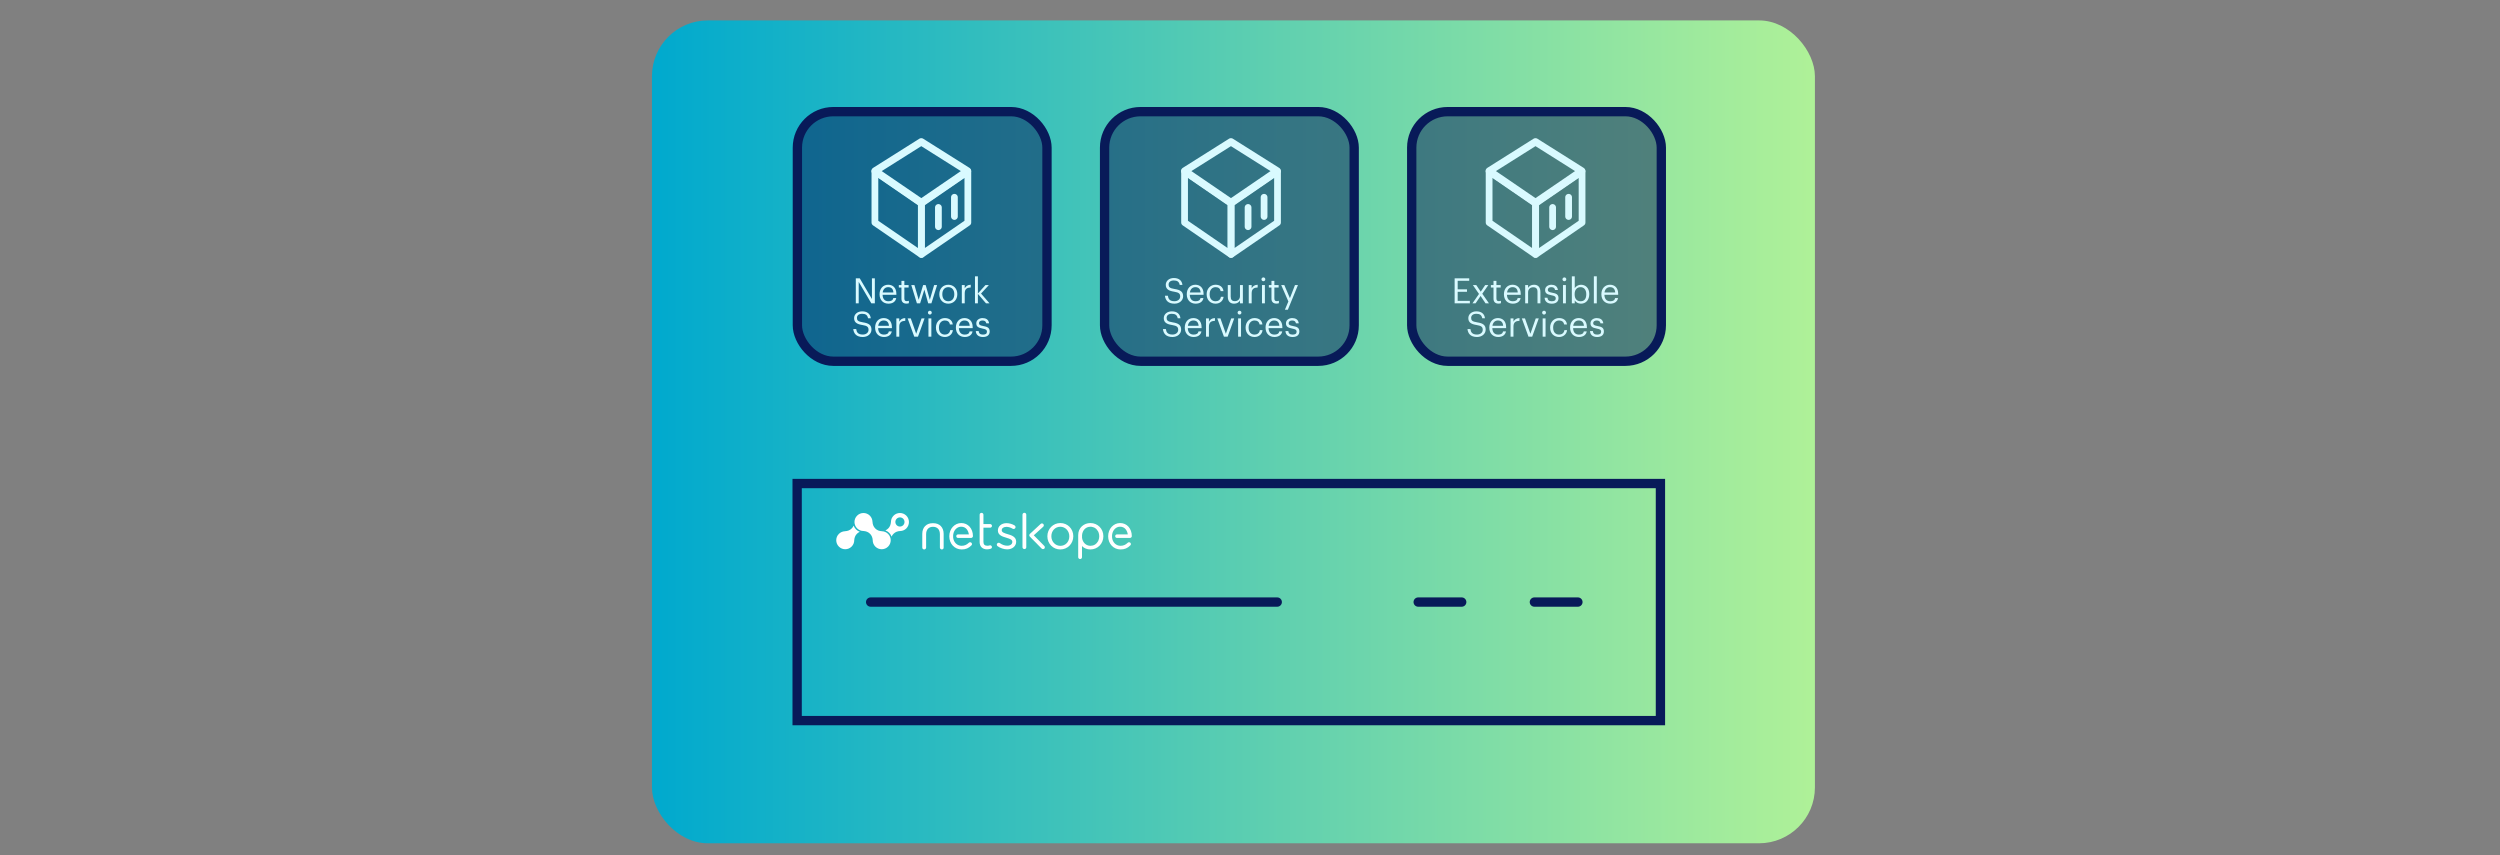 <?xml version="1.0" encoding="UTF-8"?>
<svg id="Layer_1" data-name="Layer 1" xmlns="http://www.w3.org/2000/svg" xmlns:xlink="http://www.w3.org/1999/xlink" viewBox="0 0 1500 513">
  <rect x="0" y="0" width="1500" height="513" fill="#808080" stroke="none"/>
  <defs>
    <style>
      .cls-1 {
        fill: #d9faff;
      }

      .cls-2 {
        stroke-width: 4.395px;
      }

      .cls-2, .cls-3 {
        stroke: #d9faff;
        stroke-linejoin: round;
      }

      .cls-2, .cls-3, .cls-4 {
        stroke-linecap: round;
      }

      .cls-2, .cls-3, .cls-4, .cls-5 {
        fill: none;
      }

      .cls-3 {
        stroke-width: 4.052px;
      }

      .cls-6 {
        fill: url(#linear-gradient);
      }

      .cls-7 {
        fill: #081a59;
        opacity: .5;
      }

      .cls-8 {
        fill: #fff;
      }

      .cls-4, .cls-5 {
        stroke: #081a59;
        stroke-miterlimit: 10;
        stroke-width: 5.59px;
      }
    </style>
    <linearGradient id="linear-gradient" x1="391.162" y1="259.111" x2="1088.954" y2="259.111" gradientUnits="userSpaceOnUse">
      <stop offset="0" stop-color="#00a9ce"/>
      <stop offset=".528" stop-color="#5ecfb0"/>
      <stop offset=".999" stop-color="#aff198"/>
    </linearGradient>
  </defs>
  <rect class="cls-6" x="391.162" y="12.251" width="697.791" height="493.72" rx="33.537" ry="33.537"/>
  <path id="path1275" class="cls-4" d="M478.286,432.346v-142.211h517.972v142.211H478.286Z"/>
  <path id="path1279" class="cls-4" d="M522.389,361.24h243.953"/>
  <path id="path1283" class="cls-4" d="M850.913,361.24h26.112"/>
  <path id="path1285" class="cls-4" d="M920.629,361.24h26.112"/>
  <rect class="cls-5" x="478.429" y="66.987" width="149.763" height="149.763" rx="21.588" ry="21.588"/>
  <rect class="cls-5" x="662.747" y="66.987" width="149.763" height="149.763" rx="21.588" ry="21.588"/>
  <rect class="cls-5" x="847.029" y="66.987" width="149.763" height="149.763" rx="21.588" ry="21.588"/>
  <rect class="cls-7" x="478.429" y="66.987" width="149.763" height="149.763" rx="21.588" ry="21.588"/>
  <rect class="cls-7" x="662.747" y="66.987" width="149.763" height="149.763" rx="21.588" ry="21.588"/>
  <rect class="cls-7" x="847.029" y="66.987" width="149.763" height="149.763" rx="21.588" ry="21.588"/>
  <g>
    <path class="cls-1" d="M513.483,167.002h2.373l7.307,12.408v-12.408h1.743v15.012h-2.1l-7.58-12.871v12.871h-1.743v-15.012Z"/>
    <path class="cls-1" d="M527.743,176.639v-.168c0-3.317,2.121-5.627,5.144-5.627,2.541,0,4.934,1.533,4.934,5.459v.566h-8.273c.084,2.499,1.281,3.885,3.527,3.885,1.701,0,2.688-.63,2.918-1.91h1.743c-.378,2.204-2.205,3.359-4.682,3.359-3.107,0-5.312-2.184-5.312-5.564ZM536.036,175.463c-.168-2.268-1.344-3.17-3.149-3.17-1.785,0-2.981,1.217-3.275,3.17h6.425Z"/>
    <path class="cls-1" d="M540.867,179.264v-6.762h-1.575v-1.469h1.575v-2.499h1.743v2.499h2.562v1.469h-2.562v6.594c0,1.07.483,1.596,1.365,1.596.546,0,.966-.084,1.344-.231v1.47c-.357.126-.777.231-1.491.231-1.995,0-2.96-1.176-2.96-2.897Z"/>
    <path class="cls-1" d="M546.769,171.033h1.89l2.562,8.839,2.667-8.839h1.512l2.498,8.839,2.583-8.839h1.785l-3.422,10.98h-1.932l-2.289-8.23-2.562,8.23h-1.911l-3.38-10.98Z"/>
    <path class="cls-1" d="M563.589,176.617v-.168c0-3.296,2.289-5.606,5.396-5.606s5.396,2.289,5.396,5.585v.168c0,3.317-2.289,5.606-5.417,5.606s-5.375-2.373-5.375-5.586ZM572.576,176.617v-.146c0-2.541-1.407-4.178-3.59-4.178-2.205,0-3.59,1.637-3.59,4.156v.168c0,2.499,1.365,4.137,3.59,4.137,2.205,0,3.59-1.658,3.59-4.137Z"/>
    <path class="cls-1" d="M577.092,171.033h1.743v1.973c.693-1.238,1.638-2.1,3.611-2.162v1.638c-2.205.104-3.611.798-3.611,3.507v6.025h-1.743v-10.98Z"/>
    <path class="cls-1" d="M584.988,165.783h1.743v10.31l4.556-5.06h2.037l-4.703,5.102,5.102,5.879h-2.121l-4.871-5.689v5.689h-1.743v-16.23Z"/>
    <path class="cls-1" d="M511.961,197.436h1.764c.231,1.784.945,3.296,3.968,3.296,1.932,0,3.422-1.133,3.422-2.834s-.777-2.414-3.632-2.877c-3.149-.482-5.018-1.469-5.018-4.136,0-2.31,1.995-4.073,4.829-4.073,3.002,0,4.871,1.47,5.165,4.137h-1.638c-.357-1.891-1.449-2.667-3.527-2.667-2.058,0-3.128,1.028-3.128,2.436,0,1.47.546,2.226,3.611,2.688,3.338.524,5.102,1.532,5.102,4.367,0,2.519-2.205,4.431-5.186,4.431-4.01,0-5.459-2.205-5.732-4.767Z"/>
    <path class="cls-1" d="M525.065,196.639v-.168c0-3.317,2.121-5.627,5.144-5.627,2.541,0,4.934,1.533,4.934,5.459v.566h-8.273c.084,2.499,1.281,3.885,3.527,3.885,1.701,0,2.688-.63,2.918-1.91h1.743c-.378,2.204-2.205,3.359-4.682,3.359-3.107,0-5.312-2.184-5.312-5.564ZM533.359,195.463c-.168-2.268-1.344-3.17-3.149-3.17-1.785,0-2.981,1.217-3.275,3.17h6.425Z"/>
    <path class="cls-1" d="M537.812,191.033h1.743v1.973c.693-1.238,1.638-2.1,3.611-2.162v1.638c-2.205.104-3.611.798-3.611,3.507v6.025h-1.743v-10.98Z"/>
    <path class="cls-1" d="M544.574,191.033h1.89l3.254,9.217,3.212-9.217h1.806l-3.947,10.98h-2.226l-3.989-10.98Z"/>
    <path class="cls-1" d="M556.754,187.59c0-.631.525-1.155,1.155-1.155s1.155.524,1.155,1.155c0,.629-.525,1.154-1.155,1.154s-1.155-.525-1.155-1.154ZM557.069,191.033h1.743v10.98h-1.743v-10.98Z"/>
    <path class="cls-1" d="M561.562,196.639v-.168c0-3.359,2.394-5.627,5.333-5.627,2.289,0,4.43,1.05,4.766,3.842h-1.722c-.273-1.742-1.533-2.393-3.044-2.393-1.995,0-3.527,1.596-3.527,4.178v.168c0,2.688,1.47,4.115,3.59,4.115,1.554,0,2.96-.902,3.149-2.688h1.617c-.231,2.373-2.142,4.137-4.787,4.137-3.065,0-5.375-2.163-5.375-5.564Z"/>
    <path class="cls-1" d="M573.532,196.639v-.168c0-3.317,2.121-5.627,5.144-5.627,2.541,0,4.934,1.533,4.934,5.459v.566h-8.273c.084,2.499,1.281,3.885,3.527,3.885,1.701,0,2.688-.63,2.918-1.91h1.743c-.378,2.204-2.205,3.359-4.682,3.359-3.107,0-5.312-2.184-5.312-5.564ZM581.826,195.463c-.168-2.268-1.344-3.17-3.149-3.17-1.785,0-2.981,1.217-3.275,3.17h6.425Z"/>
    <path class="cls-1" d="M585.481,198.633h1.701c.126,1.303.819,2.121,2.583,2.121,1.659,0,2.394-.566,2.394-1.742,0-1.155-.861-1.533-2.562-1.848-2.856-.525-3.821-1.323-3.821-3.234,0-2.036,1.995-3.086,3.716-3.086,1.974,0,3.674.798,3.968,3.17h-1.68c-.252-1.196-.924-1.721-2.31-1.721-1.26,0-2.079.629-2.079,1.574,0,.986.546,1.386,2.562,1.742,2.268.42,3.863.924,3.863,3.255,0,1.995-1.365,3.339-4.031,3.339-2.624,0-4.199-1.323-4.304-3.57Z"/>
  </g>
  <g>
    <polygon class="cls-2" points="552.772 121.525 525.035 102.578 552.772 85.096 580.509 102.578 552.772 121.525"/>
    <line class="cls-3" x1="563.044" y1="124.469" x2="563.044" y2="136.009"/>
    <polygon class="cls-3" points="580.709 133.532 552.875 152.668 552.875 122.051 580.709 102.915 580.709 133.532"/>
    <polygon class="cls-3" points="552.778 122.051 524.944 102.915 524.944 133.532 552.778 152.668 552.778 122.051"/>
    <line class="cls-3" x1="572.645" y1="118.359" x2="572.645" y2="129.899"/>
  </g>
  <g>
    <path class="cls-1" d="M698.958,177.436h1.764c.231,1.784.945,3.296,3.968,3.296,1.932,0,3.422-1.133,3.422-2.834s-.777-2.414-3.632-2.877c-3.149-.482-5.018-1.469-5.018-4.136,0-2.31,1.995-4.073,4.829-4.073,3.002,0,4.871,1.47,5.165,4.137h-1.638c-.357-1.891-1.449-2.667-3.527-2.667-2.058,0-3.128,1.028-3.128,2.436,0,1.47.546,2.226,3.611,2.688,3.338.524,5.102,1.532,5.102,4.367,0,2.519-2.205,4.431-5.186,4.431-4.01,0-5.459-2.205-5.732-4.767Z"/>
    <path class="cls-1" d="M712.062,176.639v-.168c0-3.317,2.121-5.627,5.144-5.627,2.541,0,4.934,1.533,4.934,5.459v.566h-8.273c.084,2.499,1.281,3.885,3.527,3.885,1.701,0,2.688-.63,2.918-1.91h1.743c-.378,2.204-2.205,3.359-4.682,3.359-3.107,0-5.312-2.184-5.312-5.564ZM720.356,175.463c-.168-2.268-1.344-3.17-3.149-3.17-1.785,0-2.981,1.217-3.275,3.17h6.425Z"/>
    <path class="cls-1" d="M723.99,176.639v-.168c0-3.359,2.394-5.627,5.333-5.627,2.289,0,4.43,1.05,4.766,3.842h-1.722c-.273-1.742-1.533-2.393-3.044-2.393-1.995,0-3.527,1.596-3.527,4.178v.168c0,2.688,1.47,4.115,3.59,4.115,1.554,0,2.96-.902,3.149-2.688h1.617c-.231,2.373-2.142,4.137-4.787,4.137-3.065,0-5.375-2.163-5.375-5.564Z"/>
    <path class="cls-1" d="M736.674,177.982v-6.949h1.743v6.865c0,1.932.819,2.793,2.541,2.793,1.554,0,3.023-1.029,3.023-3.003v-6.655h1.743v10.98h-1.743v-1.742c-.504,1.028-1.722,1.932-3.485,1.932-2.184,0-3.821-1.197-3.821-4.221Z"/>
    <path class="cls-1" d="M749.253,171.033h1.743v1.973c.692-1.238,1.638-2.1,3.611-2.162v1.638c-2.205.104-3.611.798-3.611,3.507v6.025h-1.743v-10.98Z"/>
    <path class="cls-1" d="M756.876,167.59c0-.631.525-1.155,1.155-1.155s1.154.524,1.154,1.155c0,.629-.524,1.154-1.154,1.154s-1.155-.525-1.155-1.154ZM757.191,171.033h1.742v10.98h-1.742v-10.98Z"/>
    <path class="cls-1" d="M762.882,179.264v-6.762h-1.575v-1.469h1.575v-2.499h1.742v2.499h2.562v1.469h-2.562v6.594c0,1.07.483,1.596,1.365,1.596.546,0,.966-.084,1.344-.231v1.47c-.357.126-.777.231-1.491.231-1.994,0-2.96-1.176-2.96-2.897Z"/>
    <path class="cls-1" d="M773.024,180.88l-4.305-9.847h1.869l3.359,7.873,3.044-7.873h1.785l-6.068,14.802h-1.764l2.079-4.955Z"/>
    <path class="cls-1" d="M697.762,197.436h1.764c.231,1.784.945,3.296,3.968,3.296,1.932,0,3.422-1.133,3.422-2.834s-.777-2.414-3.632-2.877c-3.149-.482-5.018-1.469-5.018-4.136,0-2.31,1.995-4.073,4.829-4.073,3.002,0,4.871,1.47,5.165,4.137h-1.638c-.357-1.891-1.449-2.667-3.527-2.667-2.058,0-3.128,1.028-3.128,2.436,0,1.47.546,2.226,3.611,2.688,3.338.524,5.102,1.532,5.102,4.367,0,2.519-2.205,4.431-5.186,4.431-4.01,0-5.459-2.205-5.732-4.767Z"/>
    <path class="cls-1" d="M710.866,196.639v-.168c0-3.317,2.121-5.627,5.144-5.627,2.541,0,4.934,1.533,4.934,5.459v.566h-8.273c.084,2.499,1.281,3.885,3.527,3.885,1.701,0,2.688-.63,2.918-1.91h1.743c-.378,2.204-2.205,3.359-4.682,3.359-3.107,0-5.312-2.184-5.312-5.564ZM719.159,195.463c-.168-2.268-1.344-3.17-3.149-3.17-1.785,0-2.981,1.217-3.275,3.17h6.425Z"/>
    <path class="cls-1" d="M723.612,191.033h1.743v1.973c.693-1.238,1.638-2.1,3.611-2.162v1.638c-2.205.104-3.611.798-3.611,3.507v6.025h-1.743v-10.98Z"/>
    <path class="cls-1" d="M730.374,191.033h1.89l3.254,9.217,3.212-9.217h1.806l-3.947,10.98h-2.226l-3.989-10.98Z"/>
    <path class="cls-1" d="M742.554,187.59c0-.631.525-1.155,1.155-1.155s1.155.524,1.155,1.155c0,.629-.525,1.154-1.155,1.154s-1.155-.525-1.155-1.154ZM742.869,191.033h1.743v10.98h-1.743v-10.98Z"/>
    <path class="cls-1" d="M747.363,196.639v-.168c0-3.359,2.394-5.627,5.333-5.627,2.288,0,4.43,1.05,4.766,3.842h-1.722c-.273-1.742-1.532-2.393-3.044-2.393-1.995,0-3.528,1.596-3.528,4.178v.168c0,2.688,1.47,4.115,3.59,4.115,1.554,0,2.961-.902,3.149-2.688h1.617c-.231,2.373-2.142,4.137-4.787,4.137-3.066,0-5.375-2.163-5.375-5.564Z"/>
    <path class="cls-1" d="M759.333,196.639v-.168c0-3.317,2.12-5.627,5.144-5.627,2.541,0,4.935,1.533,4.935,5.459v.566h-8.273c.084,2.499,1.28,3.885,3.527,3.885,1.7,0,2.688-.63,2.918-1.91h1.743c-.378,2.204-2.205,3.359-4.683,3.359-3.107,0-5.311-2.184-5.311-5.564ZM767.626,195.463c-.168-2.268-1.344-3.17-3.149-3.17-1.784,0-2.981,1.217-3.275,3.17h6.425Z"/>
    <path class="cls-1" d="M771.281,198.633h1.701c.126,1.303.818,2.121,2.582,2.121,1.659,0,2.394-.566,2.394-1.742,0-1.155-.86-1.533-2.562-1.848-2.856-.525-3.821-1.323-3.821-3.234,0-2.036,1.995-3.086,3.717-3.086,1.974,0,3.674.798,3.968,3.17h-1.68c-.252-1.196-.924-1.721-2.31-1.721-1.26,0-2.078.629-2.078,1.574,0,.986.546,1.386,2.562,1.742,2.268.42,3.863.924,3.863,3.255,0,1.995-1.365,3.339-4.031,3.339-2.625,0-4.199-1.323-4.305-3.57Z"/>
  </g>
  <g>
    <polygon class="cls-2" points="738.573 121.525 710.836 102.578 738.573 85.096 766.309 102.578 738.573 121.525"/>
    <line class="cls-3" x1="748.845" y1="124.469" x2="748.845" y2="136.009"/>
    <polygon class="cls-3" points="766.509 133.532 738.675 152.668 738.675 122.051 766.509 102.915 766.509 133.532"/>
    <polygon class="cls-3" points="738.579 122.051 710.745 102.915 710.745 133.532 738.579 152.668 738.579 122.051"/>
    <line class="cls-3" x1="758.446" y1="118.359" x2="758.446" y2="129.899"/>
  </g>
  <g>
    <path class="cls-1" d="M872.777,167.002h8.756v1.49h-6.929v5.102h5.585v1.491h-5.585v5.439h7.307v1.49h-9.134v-15.012Z"/>
    <path class="cls-1" d="M887.393,176.365l-3.674-5.332h2.036l2.688,3.988,2.667-3.988h1.89l-3.633,5.207,4.011,5.773h-2.058l-2.961-4.43-3.023,4.43h-1.868l3.926-5.648Z"/>
    <path class="cls-1" d="M896.108,179.264v-6.762h-1.575v-1.469h1.575v-2.499h1.742v2.499h2.562v1.469h-2.562v6.594c0,1.07.483,1.596,1.365,1.596.546,0,.966-.084,1.344-.231v1.47c-.357.126-.777.231-1.491.231-1.994,0-2.96-1.176-2.96-2.897Z"/>
    <path class="cls-1" d="M902.366,176.639v-.168c0-3.317,2.121-5.627,5.144-5.627,2.54,0,4.934,1.533,4.934,5.459v.566h-8.273c.084,2.499,1.281,3.885,3.527,3.885,1.701,0,2.688-.63,2.919-1.91h1.742c-.378,2.204-2.204,3.359-4.682,3.359-3.107,0-5.312-2.184-5.312-5.564ZM910.66,175.463c-.168-2.268-1.344-3.17-3.149-3.17-1.785,0-2.981,1.217-3.275,3.17h6.425Z"/>
    <path class="cls-1" d="M915.113,171.033h1.742v1.742c.504-1.029,1.722-1.932,3.527-1.932,2.268,0,3.863,1.238,3.863,4.43v6.74h-1.742v-6.865c0-1.932-.819-2.793-2.583-2.793-1.616,0-3.065,1.029-3.065,3.002v6.656h-1.742v-10.98Z"/>
    <path class="cls-1" d="M926.768,178.633h1.701c.126,1.303.818,2.121,2.582,2.121,1.659,0,2.394-.566,2.394-1.742,0-1.155-.86-1.533-2.562-1.848-2.856-.525-3.821-1.323-3.821-3.234,0-2.036,1.995-3.086,3.717-3.086,1.974,0,3.674.798,3.968,3.17h-1.68c-.252-1.196-.924-1.721-2.31-1.721-1.26,0-2.078.629-2.078,1.574,0,.986.546,1.386,2.562,1.742,2.268.42,3.863.924,3.863,3.255,0,1.995-1.365,3.339-4.031,3.339-2.625,0-4.199-1.323-4.305-3.57Z"/>
    <path class="cls-1" d="M937.477,167.59c0-.631.525-1.155,1.155-1.155s1.154.524,1.154,1.155c0,.629-.524,1.154-1.154,1.154s-1.155-.525-1.155-1.154ZM937.793,171.033h1.742v10.98h-1.742v-10.98Z"/>
    <path class="cls-1" d="M944.849,180.208v1.806h-1.743v-16.23h1.743v7.098c.63-1.071,2.12-2.037,3.716-2.037,2.877,0,4.997,2.1,4.997,5.521v.168c0,3.359-1.974,5.67-4.997,5.67-1.784,0-3.086-.903-3.716-1.995ZM951.756,176.617v-.168c0-2.772-1.532-4.156-3.38-4.156-2.037,0-3.591,1.344-3.591,4.156v.168c0,2.814,1.47,4.137,3.611,4.137,2.184,0,3.359-1.47,3.359-4.137Z"/>
    <path class="cls-1" d="M956.314,165.783h1.764v16.23h-1.764v-16.23Z"/>
    <path class="cls-1" d="M960.83,176.639v-.168c0-3.317,2.12-5.627,5.144-5.627,2.541,0,4.935,1.533,4.935,5.459v.566h-8.273c.084,2.499,1.28,3.885,3.527,3.885,1.7,0,2.688-.63,2.918-1.91h1.743c-.378,2.204-2.205,3.359-4.683,3.359-3.107,0-5.311-2.184-5.311-5.564ZM969.123,175.463c-.168-2.268-1.344-3.17-3.149-3.17-1.784,0-2.981,1.217-3.275,3.17h6.425Z"/>
    <path class="cls-1" d="M880.485,197.436h1.764c.231,1.784.944,3.296,3.968,3.296,1.932,0,3.423-1.133,3.423-2.834s-.777-2.414-3.633-2.877c-3.149-.482-5.018-1.469-5.018-4.136,0-2.31,1.994-4.073,4.829-4.073,3.002,0,4.871,1.47,5.165,4.137h-1.638c-.357-1.891-1.449-2.667-3.527-2.667-2.058,0-3.129,1.028-3.129,2.436,0,1.47.546,2.226,3.611,2.688,3.339.524,5.103,1.532,5.103,4.367,0,2.519-2.205,4.431-5.186,4.431-4.01,0-5.459-2.205-5.731-4.767Z"/>
    <path class="cls-1" d="M893.589,196.639v-.168c0-3.317,2.121-5.627,5.144-5.627,2.54,0,4.934,1.533,4.934,5.459v.566h-8.273c.084,2.499,1.281,3.885,3.527,3.885,1.701,0,2.688-.63,2.919-1.91h1.742c-.378,2.204-2.204,3.359-4.682,3.359-3.107,0-5.312-2.184-5.312-5.564ZM901.883,195.463c-.168-2.268-1.344-3.17-3.149-3.17-1.785,0-2.981,1.217-3.275,3.17h6.425Z"/>
    <path class="cls-1" d="M906.336,191.033h1.742v1.973c.693-1.238,1.638-2.1,3.611-2.162v1.638c-2.204.104-3.611.798-3.611,3.507v6.025h-1.742v-10.98Z"/>
    <path class="cls-1" d="M913.098,191.033h1.89l3.254,9.217,3.213-9.217h1.806l-3.947,10.98h-2.226l-3.989-10.98Z"/>
    <path class="cls-1" d="M925.277,187.59c0-.631.525-1.155,1.155-1.155s1.154.524,1.154,1.155c0,.629-.524,1.154-1.154,1.154s-1.155-.525-1.155-1.154ZM925.593,191.033h1.742v10.98h-1.742v-10.98Z"/>
    <path class="cls-1" d="M930.086,196.639v-.168c0-3.359,2.394-5.627,5.333-5.627,2.289,0,4.431,1.05,4.767,3.842h-1.722c-.273-1.742-1.533-2.393-3.045-2.393-1.994,0-3.527,1.596-3.527,4.178v.168c0,2.688,1.47,4.115,3.591,4.115,1.554,0,2.96-.902,3.149-2.688h1.616c-.231,2.373-2.142,4.137-4.787,4.137-3.065,0-5.375-2.163-5.375-5.564Z"/>
    <path class="cls-1" d="M942.056,196.639v-.168c0-3.317,2.121-5.627,5.144-5.627,2.54,0,4.934,1.533,4.934,5.459v.566h-8.273c.084,2.499,1.281,3.885,3.527,3.885,1.701,0,2.688-.63,2.919-1.91h1.742c-.378,2.204-2.204,3.359-4.682,3.359-3.107,0-5.312-2.184-5.312-5.564ZM950.35,195.463c-.168-2.268-1.344-3.17-3.149-3.17-1.785,0-2.981,1.217-3.275,3.17h6.425Z"/>
    <path class="cls-1" d="M954.005,198.633h1.7c.126,1.303.819,2.121,2.583,2.121,1.658,0,2.394-.566,2.394-1.742,0-1.155-.861-1.533-2.562-1.848-2.856-.525-3.821-1.323-3.821-3.234,0-2.036,1.994-3.086,3.716-3.086,1.974,0,3.675.798,3.969,3.17h-1.68c-.252-1.196-.924-1.721-2.31-1.721-1.26,0-2.079.629-2.079,1.574,0,.986.546,1.386,2.562,1.742,2.268.42,3.863.924,3.863,3.255,0,1.995-1.364,3.339-4.031,3.339-2.624,0-4.199-1.323-4.304-3.57Z"/>
  </g>
  <g>
    <polygon class="cls-2" points="921.296 121.525 893.559 102.578 921.296 85.096 949.033 102.578 921.296 121.525"/>
    <line class="cls-3" x1="931.568" y1="124.469" x2="931.568" y2="136.009"/>
    <polygon class="cls-3" points="949.233 133.532 921.399 152.668 921.399 122.051 949.233 102.915 949.233 133.532"/>
    <polygon class="cls-3" points="921.302 122.051 893.468 102.915 893.468 133.532 921.302 152.668 921.302 122.051"/>
    <line class="cls-3" x1="941.169" y1="118.359" x2="941.169" y2="129.899"/>
  </g>
  <g id="Primary_White_Logo" data-name="Primary White Logo">
    <g>
      <g>
        <path class="cls-8" d="M515.889,319.07c-1.71-.598-3.078-1.966-3.705-3.705-.257.598-.627,1.197-1.168,1.71-1.14,1.14-2.565,1.596-4.046,1.653l.021.021c-1.332.037-2.653.558-3.669,1.574-2.109,2.109-2.109,5.528,0,7.637s5.528,2.109,7.637,0c1.063-1.063,1.588-2.458,1.58-3.851.109-1.419.545-2.777,1.64-3.872.513-.513,1.111-.883,1.71-1.168Z"/>
        <path class="cls-8" d="M543.787,309.381c-2.109-2.109-5.528-2.109-7.637,0-1.026,1.026-1.539,2.337-1.567,3.648h0c-.086,1.482-.513,2.907-1.653,4.046-.513.513-1.111.912-1.71,1.168,1.738.627,3.106,1.995,3.733,3.733.257-.627.627-1.197,1.168-1.71,1.14-1.14,2.565-1.596,4.046-1.653h0c1.339-.029,2.65-.57,3.648-1.567,2.08-2.137,2.08-5.557-.029-7.666ZM541.907,315.137c-.513.513-1.225.798-1.938.798-.741,0-1.425-.285-1.938-.798-1.083-1.083-1.083-2.821,0-3.904.513-.513,1.225-.798,1.938-.798.741,0,1.425.285,1.938.798s.798,1.225.798,1.938c0,.769-.285,1.453-.798,1.966Z"/>
        <path class="cls-8" d="M532.845,320.324c-1.016-1.016-2.337-1.538-3.669-1.574l.021-.021c-1.482-.057-2.907-.484-4.046-1.653-1.14-1.14-1.596-2.565-1.653-4.046l-.021.021c-.037-1.332-.558-2.653-1.574-3.669-2.109-2.109-5.528-2.109-7.637,0-2.109,2.109-2.109,5.528,0,7.637,1.063,1.063,2.458,1.588,3.851,1.58,1.419.109,2.777.545,3.872,1.64s1.555,2.454,1.64,3.873c-.008,1.392.518,2.787,1.58,3.85,2.109,2.109,5.528,2.109,7.637,0s2.109-5.528,0-7.637Z"/>
      </g>
      <path class="cls-8" d="M592.232,329.614c-2.736,0-4.446-1.681-4.446-4.36v-16.414c0-.655.484-1.14,1.14-1.14s1.14.513,1.14,1.14v5.585h4.018c.598,0,1.111.513,1.111,1.111,0,.57-.513,1.083-1.111,1.083h-4.018v8.521c0,1.567.769,2.308,2.394,2.308.598,0,.969-.114,1.225-.2.142-.057.257-.086.399-.086.57,0,1.083.513,1.083,1.083,0,.456-.257.826-.741.997-.541.171-1.254.37-2.194.37Z"/>
      <path class="cls-8" d="M604.314,329.614c-1.966,0-4.246-.769-5.813-1.938-.2-.142-.427-.513-.427-.883,0-.598.513-1.14,1.14-1.14.257,0,.513.086.712.228,1.425,1.026,2.907,1.539,4.474,1.539,1.767,0,2.992-.94,2.992-2.251v-.057c0-1.225-1.197-1.795-3.448-2.422l-.057-.029-.057-.029c-2.28-.655-5.101-1.482-5.101-4.303v-.057c0-2.536,2.166-4.388,5.158-4.388,1.567,0,3.334.484,4.844,1.339l.029.029c.37.257.57.598.57.997,0,.598-.513,1.14-1.14,1.14-.228,0-.456-.057-.627-.171-1.225-.712-2.508-1.111-3.733-1.111-1.653,0-2.793.826-2.793,2.023v.057c0,1.197,1.51,1.71,3.648,2.337,1.881.541,5.015,1.396,5.015,4.446v.057c0,2.65-2.251,4.588-5.386,4.588Z"/>
      <path class="cls-8" d="M614.659,329.443c-.655,0-1.168-.484-1.168-1.14v-19.463c0-.655.484-1.168,1.14-1.168s1.14.513,1.14,1.168v19.463c.029.655-.456,1.14-1.111,1.14Z"/>
      <path class="cls-8" d="M636.173,329.671c-4.332,0-7.751-3.448-7.751-7.865v-.057c0-4.446,3.42-7.922,7.808-7.922,4.332,0,7.751,3.448,7.751,7.865v.057c0,4.446-3.42,7.922-7.808,7.922ZM636.173,316.049c-3.049,0-5.357,2.422-5.357,5.671v.057c0,3.192,2.365,5.728,5.414,5.728s5.357-2.422,5.357-5.671v-.057c0-3.22-2.365-5.728-5.414-5.728Z"/>
      <path class="cls-8" d="M577.014,329.671c-4.246,0-7.438-3.391-7.438-7.894v-.057c0-4.417,3.163-7.894,7.21-7.894s6.982,3.306,6.982,7.837c0,.57-.541,1.111-1.14,1.111h-7.78c-.627,0-1.083-.456-1.083-1.054,0-.627.456-1.083,1.083-1.083h6.469c-.314-2.223-1.653-4.617-4.617-4.617-2.422,0-4.36,1.938-4.759,4.673l-.057.456c-.057.484-.057.912,0,1.311v.029c.285,2.935,2.394,4.987,5.101,4.987,1.653,0,3.021-.57,4.303-1.824.228-.228.484-.314.769-.314.627,0,1.14.484,1.14,1.111,0,.2-.057.513-.37.798-1.653,1.681-3.391,2.422-5.813,2.422Z"/>
      <path class="cls-8" d="M648.085,335.427c-.655,0-1.168-.484-1.168-1.168v-13.223c0-4.36,3.363-7.21,7.352-7.21,4.332,0,7.751,3.448,7.751,7.865v.057c0,4.446-3.42,7.922-7.808,7.922-1.966,0-3.733-.712-5.015-2.023v6.611c0,.684-.456,1.168-1.111,1.168ZM649.197,322.433c.257,2.878,2.194,4.901,4.816,5.044h.285c.94,0,1.824-.228,2.593-.684.086-.057.142-.086.228-.142.627-.427,1.168-.969,1.567-1.681.057-.086.086-.142.142-.228.086-.142.171-.314.228-.484.314-.769.484-1.596.484-2.451v-.057c0-.684-.114-1.368-.314-1.995-.057-.171-.114-.342-.2-.513-.057-.171-.142-.342-.228-.484-.484-.855-1.14-1.567-1.966-2.052-.086-.057-.142-.086-.228-.114-.142-.086-.314-.142-.484-.2-.342-.114-.684-.228-1.026-.285-.171-.029-.37-.057-.541-.057h-.285c-2.764,0-4.759,2.023-5.044,5.015h0v1.368h-.029Z"/>
      <path class="cls-8" d="M625.801,329.471c-.314,0-.598-.114-.826-.342l-7.067-7.153c-.427-.427-.456-1.083-.057-1.539l.029-.057,6.44-5.956c.2-.228.456-.342.741-.37.314-.029.598.057.826.257.484.399.541,1.14.142,1.624l-.057.057-5.699,5.186,6.298,6.383c.228.228.342.513.342.826s-.114.598-.342.798c-.171.171-.456.285-.769.285Z"/>
      <path class="cls-8" d="M565.103,329.671c-.655,0-1.168-.513-1.168-1.168v-7.979c0-2.793-1.539-4.446-4.132-4.446s-4.132,1.653-4.132,4.446v7.979c0,.655-.513,1.168-1.168,1.168s-1.14-.484-1.14-1.168v-8.207c0-3.876,2.451-6.383,6.212-6.383h.399c3.79,0,6.212,2.508,6.212,6.383v8.207c.057.684-.427,1.168-1.083,1.168Z"/>
      <path class="cls-8" d="M672.336,329.671c-4.246,0-7.438-3.391-7.438-7.894v-.057c0-4.417,3.163-7.894,7.21-7.894s6.982,3.306,6.982,7.837c0,.598-.513,1.111-1.14,1.111h-7.751c-.627,0-1.083-.456-1.083-1.054,0-.627.456-1.083,1.083-1.083h6.469c-.314-2.223-1.653-4.617-4.617-4.617-2.422,0-4.36,1.938-4.759,4.673l-.057.456c-.057.484-.057.912,0,1.311v.029c.285,2.935,2.394,4.987,5.101,4.987,1.653,0,3.021-.57,4.303-1.824.228-.228.484-.314.769-.314.627,0,1.14.484,1.14,1.111,0,.2-.057.513-.37.798-1.681,1.681-3.448,2.422-5.842,2.422Z"/>
    </g>
  </g>
</svg>